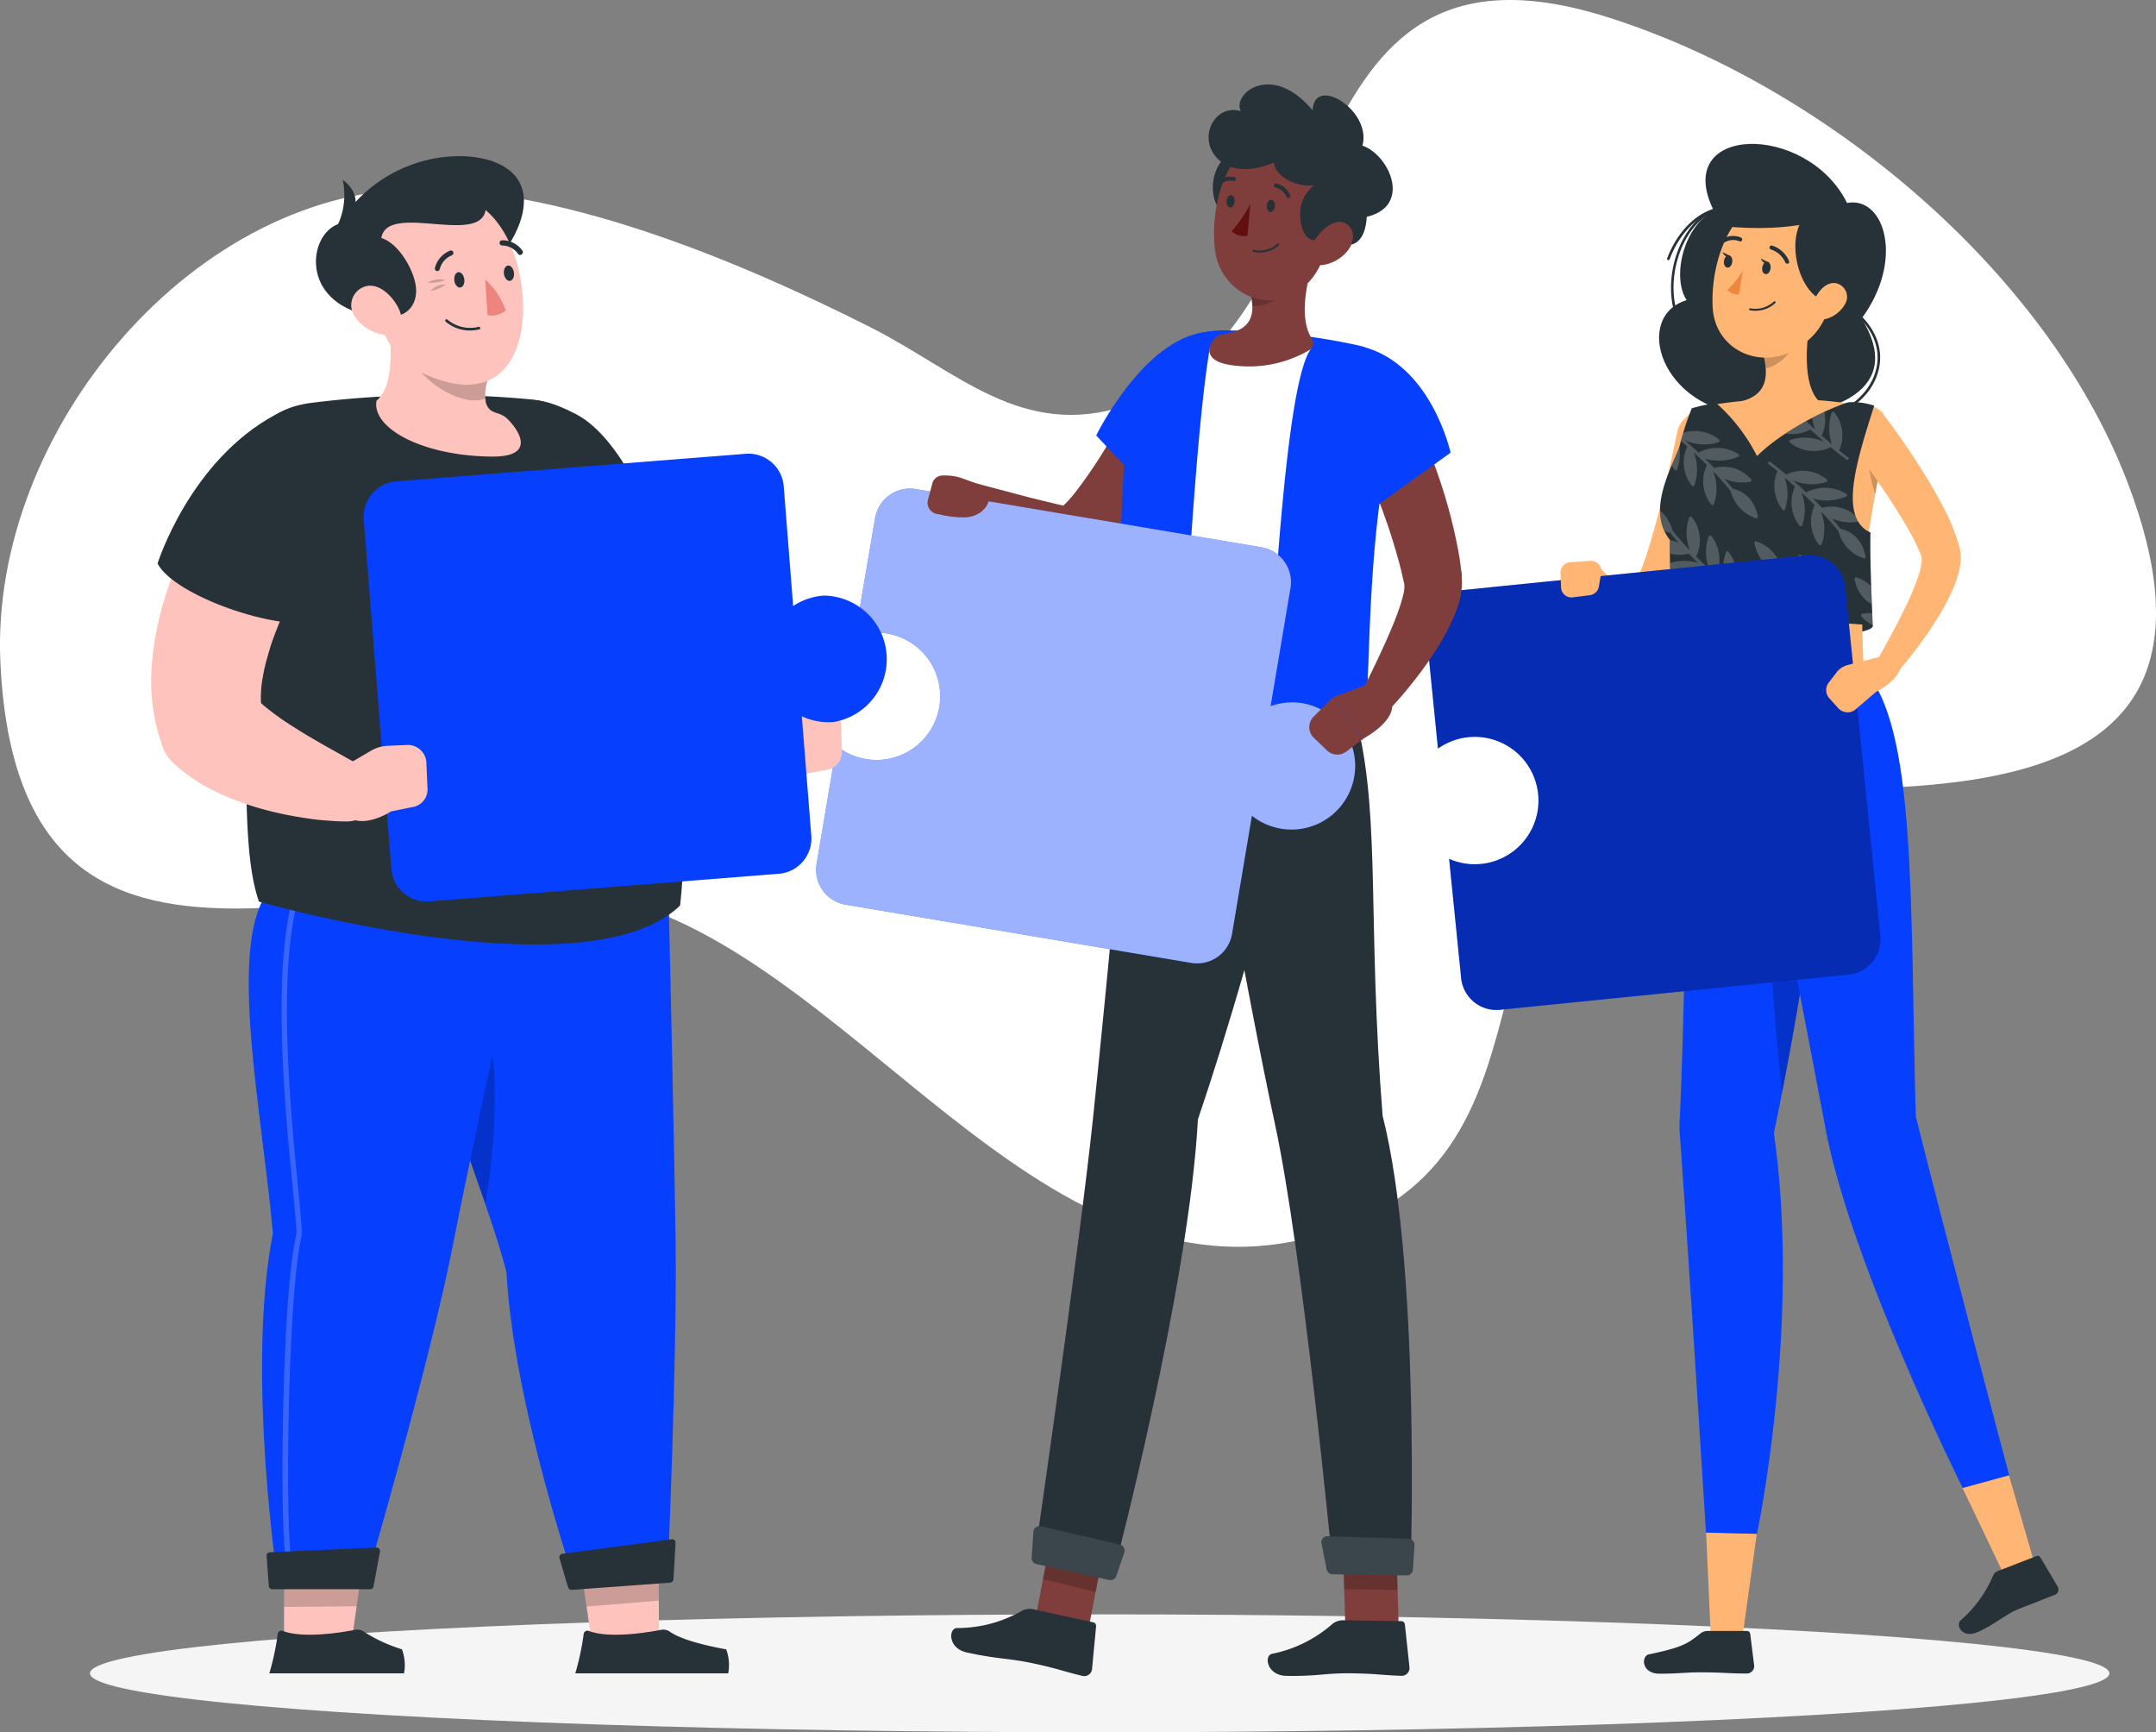 <svg xmlns="http://www.w3.org/2000/svg" xmlns:xlink="http://www.w3.org/1999/xlink" width="379.154" height="304.588" viewBox="0 0 379.154 304.588"><rect x="0" y="0" width="379.154" height="304.588" fill="#808080" stroke="none"/><defs><style>.a{fill:none;}.b,.o,.q,.s{fill:#fff;}.c{mix-blend-mode:multiply;isolation:isolate;}.d{fill:#f5f5f5;}.e,.n{fill:#263238;}.f{fill:#ffb573;}.g{fill:#073fff;}.h,.k,.n,.s{opacity:0.2;}.i{fill:#ed893e;}.j{clip-path:url(#a);}.l{opacity:0.3;}.m{fill:#7f3e3b;}.o{opacity:0.1;}.p{fill:#630f0f;}.q{opacity:0.6;}.r{fill:#ffc3bd;}.t{fill:#ed847e;}</style><clipPath id="a"><path class="a" d="M361,180.057a50.5,50.5,0,0,1,2.18-6.786,27.413,27.413,0,0,1,4.3-.916,31.257,31.257,0,0,1,7.18,9.323c3.929-3.975,11.448-8,16.027-9.461a12.328,12.328,0,0,1,4.579.577c-3.123,9.854-6.31,19.764-.659,22.31-.1,4.68.165,10.486.4,16.357-5.339-.586-26.513-1.6-35.113.284-.44-5.953-.6-10.99-.568-15.34C355.32,191.3,359.331,184.362,361,180.057Z" transform="translate(-357.601 -172.193)"/></clipPath></defs><g transform="translate(-38.837 -94.978)"><g transform="translate(38.837 94.978)"><path class="b" d="M147.75,253.134C191.573,265.04,224,329.4,274.675,310.877c44.28-16.192,13.737-75.1,66.279-76.93,31.862-1.126,95.493,6.686,71.911-54.473-14.324-37.137-53.411-69.539-91.427-81.509-58.879-18.555-43.566,54.849-84.513,68.321-18.408,6.054-29.655-6.008-44.958-13.737C169.455,141.183,139.608,128.664,114,128.2c-40.745-.742-76.93,42.485-75.1,83.13C42.137,282.258,107.362,242.172,147.75,253.134Z" transform="translate(-38.837 -94.978)"/></g><g class="c" transform="translate(54.656 378.832)"><ellipse class="d" cx="177.57" cy="10.367" rx="177.57" ry="10.367"/></g><g transform="translate(289.581 120.278)"><path class="e" d="M367.018,134.3c-5.495,3-7.327,11.906-4.753,15.78-9.525,2.857-4.579,19.232,10.99,20.148s27.42-4.771,19.773-16.915c7.565-10.193,4.085-21.577-2.546-20.322C383.365,118.726,359.535,119.148,367.018,134.3Z" transform="translate(-316.396 -122.603)"/><path class="e" d="M385.359,174.121a13.289,13.289,0,0,1-6.814-1.9.238.238,0,1,1,.238-.4,12.913,12.913,0,0,0,16.6-2.876c2.5-3.1,3.663-8.059-.705-12.693a.233.233,0,0,1,.339-.321c4.524,4.854,3.343,10.074.724,13.307A13.573,13.573,0,0,1,385.359,174.121Z" transform="translate(-318.161 -125.402)"/><path class="e" d="M360.736,154.166a.229.229,0,0,1-.211-.156c-2.436-6.979.824-16.348,6.585-18.912a.247.247,0,0,1,.3.119.229.229,0,0,1-.119.3c-5.568,2.473-8.71,11.558-6.338,18.317a.229.229,0,0,1-.147.293Z" transform="translate(-316.589 -123.654)"/><path class="e" d="M359.179,144.084H359.1a.238.238,0,0,1-.137-.293c1.648-4.369,4.762-7.693,8.114-8.682a.229.229,0,1,1,.128.44c-3.215.916-6.209,4.167-7.812,8.407A.229.229,0,0,1,359.179,144.084Z" transform="translate(-316.525 -123.655)"/><path class="f" d="M372.632,409.083l-5.294.009-.888-19.883,8.911.22Z" transform="translate(-317.156 -145.044)"/><path class="g" d="M363,223.569s-.467,55.179-1.63,79.2a16.727,16.727,0,0,0,0,2.143c1.74,24.077,4.625,70.354,4.625,70.354l8.966.229s7.812-36.954,2.976-70.427c7.775-37.86,11.961-71.645,4.918-81.509Z" transform="translate(-316.725 -131.101)"/><path class="h" d="M379.441,247.5c-2.747,9.213-.073,38.831,1.346,52.5,1.932-9.873,3.581-19.37,4.8-28.125Z" transform="translate(-318.149 -133.116)"/><path class="e" d="M365.739,408.11h6.878a.568.568,0,0,1,.586.513l.7,5.632a1.31,1.31,0,0,1-1.31,1.337c-3.031,0-4.478-.22-8.3-.211-2.354,0-3.773.238-7.024.238s-3.251-3.114-1.887-3.4c6.127-1.273,6.914-1.978,9.048-3.663A2.134,2.134,0,0,1,365.739,408.11Z" transform="translate(-316.152 -146.635)"/><path class="f" d="M366.978,178.825c-.339,1.9-.724,3.663-1.136,5.495s-.833,3.663-1.319,5.495c-.962,3.663-1.96,7.253-3.279,10.88a51.088,51.088,0,0,1-2.308,5.5,21.652,21.652,0,0,1-1.676,2.848c-.183.247-.348.485-.586.76a5.978,5.978,0,0,1-.76.806,6.264,6.264,0,0,1-2.473,1.438,5.953,5.953,0,0,1-2.986.119,7.152,7.152,0,0,1-2.2-.916,10.991,10.991,0,0,1-2.693-2.436,19.691,19.691,0,0,1-3.068-5.367,1.923,1.923,0,0,1,3.16-2.051l.11.119a33.306,33.306,0,0,0,3.663,3.334,6.3,6.3,0,0,0,1.676.916c.22.055.376.055.394,0s-.128-.092-.256-.082-.211.055-.174,0a1.842,1.842,0,0,1,.147-.229,2.177,2.177,0,0,0,.238-.357,15.023,15.023,0,0,0,1.007-1.969,50.477,50.477,0,0,0,1.758-4.8c1.044-3.352,2-6.841,2.821-10.349s1.639-7.089,2.372-10.587h0a3.837,3.837,0,0,1,7.528,1.465Z" transform="translate(-315.129 -126.965)"/><path class="e" d="M360.15,214.943c0,2.253,35.113,2.693,35.113-.284l-17.941-4.579-17.172,4.863" transform="translate(-316.626 -129.966)"/><path class="f" d="M366.615,172.679a80,80,0,0,1,27.942.275,4.011,4.011,0,0,1,3.288,4.836c-4.964,22.227-4.68,29.7-4.2,41.4H362.924c-1.539-19.525-2.354-30.671-2.555-37C360.2,177.368,361.862,173.384,366.615,172.679Z" transform="translate(-316.643 -126.726)"/><path class="h" d="M397.6,179.83a24.022,24.022,0,0,0,1.209,9.158c.394-2.116.852-4.387,1.374-6.869Z" transform="translate(-319.774 -127.42)"/><path class="f" d="M385.431,155.06c-.916,4.442-1.749,12.6,1.365,15.569,0,0-1.218,4.515-9.479,4.515-9.094,0-4.35-4.515-4.35-4.515,4.964-1.191,4.836-4.872,3.975-8.325Z" transform="translate(-317.601 -125.335)"/><path class="h" d="M382.448,158.29,377.42,162.6a14.524,14.524,0,0,1,.43,2.454c1.9-.275,4.5-2.354,4.7-4.341a6.776,6.776,0,0,0-.1-2.427Z" transform="translate(-318.08 -125.607)"/><path class="f" d="M389.888,145.484c-1.7,7.244-2.262,10.349-6.6,13.472-6.521,4.707-15.056,1.044-15.569-6.566-.458-6.841,2.39-17.547,10.074-19.232a10.157,10.157,0,0,1,12.1,12.327Z" transform="translate(-317.259 -123.471)"/><path class="e" d="M388.462,134.74c-7.675.852-5.339,15.157.43,16.54C395.651,147.974,399.818,135.418,388.462,134.74Z" transform="translate(-318.598 -123.625)"/><path class="f" d="M428.731,395.064l-5.3,1.612-7.739-16.21,8.16-2.225Z" transform="translate(-321.301 -144.121)"/><path class="e" d="M421.84,396.354l6.814-2.638a.54.54,0,0,1,.659.229l3.05,5.147a1.026,1.026,0,0,1-.522,1.465c-2.39.916-3.544,1.383-6.539,2.546-1.832.714-4.707,3.1-7.253,4.075s-3.663-1.346-2.747-2.152a21.65,21.65,0,0,0,5.715-7.9,1.42,1.42,0,0,1,.824-.769Z" transform="translate(-321.241 -145.42)"/><path class="g" d="M372.36,223.567s11.292,57.761,15.569,80.593c4.423,23.812,24.132,63.247,24.132,63.247l8.178-2.235s-11.2-42.183-16.421-63.091c-1.026-37.86.183-68.687-9.158-78.551Z" transform="translate(-317.654 -131.098)"/><path class="e" d="M378.676,146.475c-.1.6-.495,1.026-.916.916s-.623-.6-.522-1.2.5-1.026.916-.962S378.785,145.88,378.676,146.475Z" transform="translate(-318.062 -124.507)"/><path class="e" d="M371.326,145.228c-.1.6-.5,1.026-.916.916s-.623-.6-.522-1.2.5-1.026.916-.916S371.426,144.633,371.326,145.228Z" transform="translate(-317.444 -124.405)"/><path class="e" d="M370.945,144.039l-1.365-.659S370.13,144.626,370.945,144.039Z" transform="translate(-317.42 -124.352)"/><path class="i" d="M373.268,146.9a16.34,16.34,0,0,1-2.748,3.444,2.619,2.619,0,0,0,2.051.76Z" transform="translate(-317.499 -124.648)"/><path class="e" d="M375.762,154.486a5.093,5.093,0,0,1-.916-.082.174.174,0,0,1-.147-.2.183.183,0,0,1,.2-.147,4.817,4.817,0,0,0,4.167-1.191.174.174,0,0,1,.257,0,.183.183,0,0,1,0,.247A5,5,0,0,1,375.762,154.486Z" transform="translate(-317.85 -125.146)"/><path class="f" d="M392.55,153.111a5.5,5.5,0,0,1-3.306,2.519c-1.832.467-2.747-1.191-2.18-2.912.485-1.548,2.042-3.663,3.883-3.379a2.454,2.454,0,0,1,1.6,3.773Z" transform="translate(-318.877 -124.851)"/><path class="e" d="M381.716,145.3a.348.348,0,0,1-.33-.247,4.181,4.181,0,0,0-2.509-2.244.356.356,0,1,1,.22-.678,4.757,4.757,0,0,1,2.967,2.747.357.357,0,0,1-.238.449Z" transform="translate(-318.181 -124.245)"/><path class="e" d="M369.788,141.452a.35.35,0,0,1-.165-.659,3.535,3.535,0,0,1,3.233-.22.354.354,0,1,1-.32.632h0a2.857,2.857,0,0,0-2.564.2A.321.321,0,0,1,369.788,141.452Z" transform="translate(-317.408 -124.091)"/><path class="f" d="M399.819,174.335c2.61,3.416,4.982,6.869,7.235,10.514,1.117,1.832,2.216,3.663,3.224,5.614a37.162,37.162,0,0,1,2.7,6.328c.1.293.174.632.256.916l.064.266.082.385a6.929,6.929,0,0,1,.073.724,9.456,9.456,0,0,1-.174,2.372,18.048,18.048,0,0,1-1.163,3.6,41.735,41.735,0,0,1-3.187,5.88,79.153,79.153,0,0,1-7.794,10.175,1.9,1.9,0,0,1-3.068-2.225v-.046c2.024-3.526,4.03-7.153,5.761-10.743a45.2,45.2,0,0,0,2.207-5.339,11.562,11.562,0,0,0,.549-2.39,2.6,2.6,0,0,0,0-.723v-.055h0v-.11c-.064-.183-.11-.348-.192-.54a37.832,37.832,0,0,0-2.509-4.973c-1.007-1.694-2.079-3.389-3.178-5.083-2.235-3.352-4.579-6.722-6.96-9.983h0a3.837,3.837,0,0,1,6.154-4.579Z" transform="translate(-319.396 -126.834)"/><path class="e" d="M378.3,145.289l-1.365-.659S377.48,145.885,378.3,145.289Z" transform="translate(-318.039 -124.457)"/><path class="e" d="M361,180.057a50.5,50.5,0,0,1,2.18-6.786,27.413,27.413,0,0,1,4.3-.916,31.257,31.257,0,0,1,7.18,9.323c3.929-3.975,11.448-8,16.027-9.461a12.328,12.328,0,0,1,4.579.577c-3.123,9.854-6.31,19.764-.659,22.31-.1,4.68.165,10.486.4,16.357-5.339-.586-26.513-1.6-35.113.284-.44-5.953-.6-10.99-.568-15.34C355.32,191.3,359.331,184.362,361,180.057Z" transform="translate(-316.411 -126.777)"/><g class="j" transform="translate(41.19 45.416)"><g class="k" transform="translate(-6.067 -6.757)"><path class="b" d="M369.174,200.017a.275.275,0,0,0-.22.165,8.151,8.151,0,0,0,.055,5.623c-.632-.531-1.255-1.053-1.832-1.584a6.576,6.576,0,0,0-.788-6.85.284.284,0,0,0-.247-.11.257.257,0,0,0-.22.165,8.1,8.1,0,0,0,.119,5.77c-.824-.751-1.612-1.5-2.335-2.225h0a6.557,6.557,0,0,0-.742-6.933.284.284,0,0,0-.247-.11.256.256,0,0,0-.22.165,8.169,8.169,0,0,0,.119,5.779c-1.255-1.31-2.3-2.5-3.077-3.489a6.759,6.759,0,0,0-4.46-4.771.284.284,0,0,0-.33.321c.824,4.057,3.81,4.762,4.414,4.863.43.54.916,1.136,1.5,1.777a7.757,7.757,0,0,0-4.579-.549.256.256,0,0,0-.192.192.284.284,0,0,0,.055.266,6.411,6.411,0,0,0,6.466,1.969c.513.531,1.062,1.072,1.639,1.63a8.875,8.875,0,0,0-5.87.348.275.275,0,0,0,0,.485,7.043,7.043,0,0,0,7.015.247c.769.723,1.584,1.447,2.427,2.171a8.352,8.352,0,0,0-5.962-.348.284.284,0,0,0-.174.22.3.3,0,0,0,.1.256,6.722,6.722,0,0,0,6.969.916l.073-.046a.21.21,0,0,0,.055-.11l1.035.843h0a.257.257,0,0,0,.128.092q.824.659,1.676,1.291a.275.275,0,0,0,.357,0h0a.275.275,0,0,0-.064-.385c-.522-.394-1.044-.788-1.548-1.2a6.585,6.585,0,0,0-.861-6.7.275.275,0,0,0-.238-.137Z" transform="translate(-351.294 -167.07)"/><path class="b" d="M360.386,184.52a.275.275,0,0,0,.22-.165,8.15,8.15,0,0,0-.055-5.623c.632.531,1.255,1.053,1.832,1.584a6.576,6.576,0,0,0,.788,6.85.284.284,0,0,0,.247.11.256.256,0,0,0,.22-.165,8.1,8.1,0,0,0-.119-5.77c.824.751,1.612,1.5,2.335,2.225h0a6.557,6.557,0,0,0,.742,6.933.284.284,0,0,0,.247.11.256.256,0,0,0,.22-.165,8.169,8.169,0,0,0-.119-5.779c1.255,1.31,2.3,2.5,3.077,3.489a6.759,6.759,0,0,0,4.46,4.771.284.284,0,0,0,.33-.321c-.824-4.057-3.81-4.762-4.414-4.863-.43-.54-.916-1.136-1.5-1.777a7.665,7.665,0,0,0,4.579.54.238.238,0,0,0,.192-.183.284.284,0,0,0-.055-.266,6.411,6.411,0,0,0-6.466-1.969c-.513-.531-1.062-1.072-1.639-1.63a8.874,8.874,0,0,0,5.87-.348.275.275,0,0,0,0-.485,7.043,7.043,0,0,0-7.015-.247c-.769-.724-1.584-1.447-2.427-2.171a8.352,8.352,0,0,0,5.962.348.279.279,0,0,0,.073-.476,6.722,6.722,0,0,0-6.969-.916l-.073.046a.21.21,0,0,0-.055.11l-1.035-.843h0a.256.256,0,0,0-.128-.092q-.824-.659-1.676-1.291a.275.275,0,0,0-.357,0h0a.284.284,0,0,0,.055.385c.531.394,1.053.788,1.557,1.2a6.585,6.585,0,0,0,.861,6.7.275.275,0,0,0,.238.137Z" transform="translate(-351.536 -165.759)"/><path class="b" d="M390.144,207.317a.293.293,0,0,0-.22.156,8.242,8.242,0,0,0,.055,5.623c-.632-.522-1.255-1.053-1.832-1.584a6.557,6.557,0,0,0-.788-6.841.275.275,0,0,0-.467.046,8.169,8.169,0,0,0,.119,5.779c-.824-.76-1.612-1.5-2.335-2.225h0a6.521,6.521,0,0,0-.742-6.924.256.256,0,0,0-.247-.11.284.284,0,0,0-.22.156,8.169,8.169,0,0,0,.119,5.779c-1.255-1.3-2.3-2.5-3.077-3.489a6.8,6.8,0,0,0-4.46-4.771.275.275,0,0,0-.247.073.293.293,0,0,0-.082.256c.824,4.048,3.819,4.753,4.414,4.854.43.54.916,1.145,1.5,1.786a7.748,7.748,0,0,0-4.579-.549.275.275,0,0,0-.192.192.266.266,0,0,0,.055.256,6.347,6.347,0,0,0,6.466,1.969c.513.531,1.062,1.081,1.639,1.639a8.811,8.811,0,0,0-5.871.348.3.3,0,0,0-.146.238.265.265,0,0,0,.137.238,7.052,7.052,0,0,0,7.015.256c.769.714,1.584,1.438,2.427,2.171a8.352,8.352,0,0,0-5.962-.348.284.284,0,0,0-.174.22.266.266,0,0,0,.11.247,6.722,6.722,0,0,0,6.969.916l.064-.055a.374.374,0,0,0,.064-.1l1.035.843h0a.238.238,0,0,0,.119.092c.55.44,1.108.87,1.676,1.3a.275.275,0,0,0,.357,0h0a.275.275,0,0,0-.055-.385c-.531-.394-1.044-.8-1.557-1.2a6.576,6.576,0,0,0-.852-6.7A.284.284,0,0,0,390.144,207.317Z" transform="translate(-353.059 -167.685)"/><path class="b" d="M409.374,214.227a.256.256,0,0,0-.22.165,8.142,8.142,0,0,0,.046,5.623c-.632-.531-1.245-1.062-1.832-1.584a6.566,6.566,0,0,0-.778-6.85.277.277,0,0,0-.476.055,8.142,8.142,0,0,0,.119,5.77c-.824-.751-1.6-1.5-2.326-2.225h0a6.557,6.557,0,0,0-.742-6.933.284.284,0,0,0-.247-.11.256.256,0,0,0-.22.165,8.123,8.123,0,0,0,.119,5.779c-1.255-1.31-2.308-2.5-3.077-3.489a6.759,6.759,0,0,0-4.46-4.772.275.275,0,0,0-.33.321c.824,4.057,3.81,4.762,4.414,4.863.421.54.916,1.136,1.5,1.777a7.785,7.785,0,0,0-4.579-.549.293.293,0,0,0-.192.192.284.284,0,0,0,.064.266,6.411,6.411,0,0,0,6.457,1.969c.522.531,1.062,1.072,1.639,1.63a8.847,8.847,0,0,0-5.861.348.266.266,0,0,0-.147.238.293.293,0,0,0,.128.247,7.088,7.088,0,0,0,7.024.247q1.154,1.081,2.418,2.171a8.352,8.352,0,0,0-5.962-.348.256.256,0,0,0-.165.22.3.3,0,0,0,.1.256,6.731,6.731,0,0,0,6.969.916.165.165,0,0,0,.064,0,.174.174,0,0,0,.064-.11l1.035.843h0a.284.284,0,0,0,.119.092q.824.659,1.676,1.291a.275.275,0,0,0,.357,0h0a.266.266,0,0,0-.055-.385l-1.557-1.2a6.576,6.576,0,0,0-.852-6.7A.284.284,0,0,0,409.374,214.227Z" transform="translate(-354.678 -168.266)"/><path class="b" d="M365.4,215.357a.266.266,0,0,0-.22.156,8.142,8.142,0,0,0,.046,5.623c-.632-.522-1.246-1.053-1.832-1.584a6.567,6.567,0,0,0-.778-6.85.284.284,0,0,0-.476.055,8.169,8.169,0,0,0,.119,5.779c-.824-.76-1.6-1.5-2.326-2.225h0a6.557,6.557,0,0,0-.742-6.933.256.256,0,0,0-.247-.1.247.247,0,0,0-.22.156,8.123,8.123,0,0,0,.119,5.779,45.293,45.293,0,0,1-3.077-3.489,6.8,6.8,0,0,0-4.46-4.771.293.293,0,0,0-.256.073.311.311,0,0,0-.073.247c.824,4.057,3.81,4.762,4.414,4.863.421.54.916,1.136,1.5,1.832a7.638,7.638,0,0,0-4.579-.549.275.275,0,0,0-.192.183.284.284,0,0,0,.064.266,6.328,6.328,0,0,0,6.457,1.969c.522.531,1.062,1.081,1.639,1.639a8.737,8.737,0,0,0-5.861.348.256.256,0,0,0-.147.229.284.284,0,0,0,.128.247,7.07,7.07,0,0,0,7.024.256c.769.714,1.575,1.438,2.418,2.161a8.343,8.343,0,0,0-5.962-.339.256.256,0,0,0-.165.211.284.284,0,0,0,.1.256,6.731,6.731,0,0,0,6.969.916.166.166,0,0,0,.064,0,.174.174,0,0,0,.064-.1l1.035.843h0a.284.284,0,0,0,.119.092c.559.44,1.108.87,1.676,1.3a.275.275,0,0,0,.357,0h0a.266.266,0,0,0-.055-.385l-1.557-1.2a6.594,6.594,0,0,0-.852-6.713.256.256,0,0,0-.238-.238Z" transform="translate(-350.977 -168.361)"/><path class="b" d="M389.5,173.227a.284.284,0,0,0-.22.165,8.242,8.242,0,0,0,.055,5.623c-.632-.531-1.255-1.053-1.832-1.584a6.576,6.576,0,0,0-.788-6.85.284.284,0,0,0-.247-.11.256.256,0,0,0-.22.165,8.142,8.142,0,0,0,.119,5.77c-.824-.751-1.612-1.5-2.335-2.225h0a6.557,6.557,0,0,0-.742-6.933.275.275,0,0,0-.247-.11.256.256,0,0,0-.22.165,8.169,8.169,0,0,0,.119,5.779c-1.255-1.31-2.3-2.5-3.077-3.489a6.759,6.759,0,0,0-4.46-4.771.284.284,0,0,0-.33.321c.824,4.057,3.819,4.762,4.414,4.863.43.54.916,1.136,1.5,1.777a7.748,7.748,0,0,0-4.579-.549.293.293,0,0,0-.192.192.284.284,0,0,0,.055.266,6.411,6.411,0,0,0,6.466,1.969c.513.531,1.062,1.072,1.639,1.63a8.874,8.874,0,0,0-5.87.348.3.3,0,0,0-.147.238.284.284,0,0,0,.137.247,7.043,7.043,0,0,0,7.015.247c.769.724,1.584,1.447,2.427,2.171a8.352,8.352,0,0,0-5.962-.348.273.273,0,0,0-.064.476,6.713,6.713,0,0,0,6.96.916l.073-.046a.211.211,0,0,0,.055-.11l1.035.843h0a.3.3,0,0,0,.128.092q.824.659,1.676,1.291a.275.275,0,0,0,.357,0h0a.275.275,0,0,0-.055-.385c-.531-.394-1.044-.788-1.557-1.2a6.576,6.576,0,0,0-.852-6.7.3.3,0,0,0-.238-.137Z" transform="translate(-353.005 -164.815)"/><path class="b" d="M381.077,192.209a.266.266,0,0,0,.22-.156,8.142,8.142,0,0,0-.046-5.623c.632.522,1.246,1.053,1.832,1.584a6.567,6.567,0,0,0,.778,6.85.284.284,0,0,0,.476-.055,8.169,8.169,0,0,0-.119-5.779q1.236,1.136,2.335,2.225h0a6.558,6.558,0,0,0,.742,6.933.284.284,0,0,0,.476-.055,8.123,8.123,0,0,0-.128-5.779,45.3,45.3,0,0,1,3.077,3.489,6.786,6.786,0,0,0,4.469,4.772.275.275,0,0,0,.247-.073.293.293,0,0,0,.073-.256c-.815-4.048-3.81-4.753-4.414-4.854-.421-.54-.916-1.136-1.5-1.832a7.638,7.638,0,0,0,4.579.55.275.275,0,0,0,.192-.183.284.284,0,0,0-.064-.266,6.329,6.329,0,0,0-6.457-1.969c-.513-.531-1.062-1.081-1.639-1.639a8.737,8.737,0,0,0,5.861-.348.266.266,0,0,0,.147-.238.256.256,0,0,0-.128-.238,7.07,7.07,0,0,0-7.024-.256c-.769-.714-1.575-1.438-2.418-2.161a8.389,8.389,0,0,0,5.962.339.256.256,0,0,0,.165-.211.265.265,0,0,0-.1-.256,6.7,6.7,0,0,0-6.969-.916.166.166,0,0,0-.064,0,.377.377,0,0,0-.064.1l-1.035-.843h0a.238.238,0,0,0-.119-.092c-.55-.44-1.108-.916-1.676-1.3a.275.275,0,0,0-.357,0h0a.275.275,0,0,0,.055.385l1.557,1.2a6.594,6.594,0,0,0,.852,6.713A.284.284,0,0,0,381.077,192.209Z" transform="translate(-353.279 -166.397)"/></g></g><path class="g" d="M379.568,201.6l-61.361,6.191a6.209,6.209,0,0,0-5.55,6.8l2.106,20.982a11.2,11.2,0,1,1,1.96,19.388l2.116,20.982a6.228,6.228,0,0,0,6.8,5.559l61.361-6.182a6.237,6.237,0,0,0,5.559-6.8l-6.182-61.361A6.237,6.237,0,0,0,379.568,201.6Z" transform="translate(-312.626 -129.25)"/><path class="l" d="M379.568,201.6l-61.361,6.191a6.209,6.209,0,0,0-5.55,6.8l2.106,20.982a11.2,11.2,0,1,1,1.96,19.388l2.116,20.982a6.228,6.228,0,0,0,6.8,5.559l61.361-6.182a6.237,6.237,0,0,0,5.559-6.8l-6.182-61.361A6.237,6.237,0,0,0,379.568,201.6Z" transform="translate(-312.626 -129.25)"/><path class="f" d="M402.78,222.036l-2.839-1.236-6.667,1.7a3.572,3.572,0,0,0-1.923,1.273l-1.41,1.832a2.171,2.171,0,0,0,.119,2.747l1.594,1.758a2.18,2.18,0,0,0,3.031.183l3.617-3.1S402.661,225.15,402.78,222.036Z" transform="translate(-319.097 -130.869)"/><path class="f" d="M340.689,209.069l2.949-.376a1.832,1.832,0,0,0,1.6-1.529l.4-2.345a1.832,1.832,0,0,0-1.969-2.171l-3.444.247a1.832,1.832,0,0,0-1.731,1.923l.092,2.473a1.832,1.832,0,0,0,2.1,1.777Z" transform="translate(-314.803 -129.34)"/><path class="e" d="M389.158,135.817c-7.272,3.663-20.048,1.978-20.048,1.978S376.235,126.146,389.158,135.817Z" transform="translate(-317.38 -123.392)"/></g><g transform="translate(182.356 109.827)"><path class="m" d="M250.094,389.685l-3.654,19.022-9.25-2.235,3.654-19.022Z" transform="translate(-199.052 -134.445)"/><path class="e" d="M236.162,403.988l10.285,2.235a.65.65,0,0,1,.522.705l-.714,7.556a1.374,1.374,0,0,1-1.658,1.172c-3.233-.76-4.195-1.236-8.288-2.125-4.772-1.053-6.466-.769-12.071-2-3.389-.742-3.233-4.3-1.713-4.3a22.767,22.767,0,0,0,11.439-3.05,3,3,0,0,1,2.2-.192Z" transform="translate(-197.731 -135.826)"/><path class="h" d="M250.266,389.694l-1.887,9.8-9.259-2.235,1.887-9.809Z" transform="translate(-199.214 -134.445)"/><path class="e" d="M266.231,303.323c10.853-31.926,19.443-69.6,19.443-69.6l-30.955-1.96s-4.579,48.887-6.942,71.435c-2.473,23.427-10.157,76.316-10.157,76.316l13.966,2.83S264.683,332.538,266.231,303.323Z" transform="translate(-199.088 -121.34)"/><path class="n" d="M274.46,253.3l7.51,9.286c-1.914,7.171-4.149,15.23-6.6,23.464a161.945,161.945,0,0,1-.907-32.75Z" transform="translate(-202.152 -123.153)"/><path class="e" d="M237.764,394.646l12.822,2.8a1.062,1.062,0,0,0,1.236-.7l1.41-4.13a1.053,1.053,0,0,0-.76-1.374L238.56,388a1.062,1.062,0,0,0-1.3.916l-.321,4.579a1.062,1.062,0,0,0,.824,1.154Z" transform="translate(-199.03 -134.488)"/><path class="o" d="M237.764,394.646l12.822,2.8a1.062,1.062,0,0,0,1.236-.7l1.41-4.13a1.053,1.053,0,0,0-.76-1.374L238.56,388a1.062,1.062,0,0,0-1.3.916l-.321,4.579a1.062,1.062,0,0,0,.824,1.154Z" transform="translate(-199.03 -134.488)"/><path class="m" d="M306.017,389.158l.577,19.626-9.387-.128-.577-19.626Z" transform="translate(-204.055 -134.578)"/><path class="e" d="M295.76,406.059l9.982.146a.65.65,0,0,1,.65.586l.806,7.546a1.374,1.374,0,0,1-1.392,1.484c-3.315-.1-4.359-.376-8.545-.44-4.891-.082-5.944.531-11.677.449-3.471-.055-4.03-3.572-2.546-3.883a22.814,22.814,0,0,0,10.615-5.257A2.985,2.985,0,0,1,295.76,406.059Z" transform="translate(-202.846 -136.01)"/><path class="h" d="M306.026,389.167l.293,10.111-9.4-.128-.293-10.12Z" transform="translate(-204.055 -134.578)"/><path class="e" d="M301.344,302.745c-2.656-33.583-.412-51.7-4.314-68.376L268.86,232.62s8.746,49.363,13.573,71.691,10.019,76.563,10.019,76.563l13.847.174S307.993,328.947,301.344,302.745Z" transform="translate(-201.717 -121.413)"/><path class="e" d="M294.484,396.605l13.105.2a1.062,1.062,0,0,0,1.072-.989l.284-4.323a1.053,1.053,0,0,0-1.026-1.136l-14.259-.44a1.053,1.053,0,0,0-1.072,1.255l.916,4.579A1.081,1.081,0,0,0,294.484,396.605Z" transform="translate(-203.713 -134.653)"/><path class="o" d="M294.484,396.605l13.105.2a1.062,1.062,0,0,0,1.072-.989l.284-4.323a1.053,1.053,0,0,0-1.026-1.136l-14.259-.44a1.053,1.053,0,0,0-1.072,1.255l.916,4.579A1.081,1.081,0,0,0,294.484,396.605Z" transform="translate(-203.713 -134.653)"/><path class="m" d="M263.884,175.5c-1.081,2.335-2.207,4.405-3.434,6.539s-2.519,4.2-3.947,6.237a59.22,59.22,0,0,1-4.726,6,28.07,28.07,0,0,1-6.566,5.568l-.321.183a4.5,4.5,0,0,1-3.663.4c-1.786-.577-3.517-1.227-5.211-1.923s-3.343-1.465-4.964-2.271-3.205-1.658-4.762-2.573a51.571,51.571,0,0,1-4.579-2.94,2.83,2.83,0,0,1,2.317-5.055h.1c1.639.394,3.334.87,4.982,1.3l4.955,1.31c1.639.449,3.288.824,4.909,1.227s3.242.714,4.836,1.044l-3.947.6a22.281,22.281,0,0,0,3.663-3.865c1.255-1.612,2.464-3.389,3.663-5.22s2.29-3.746,3.37-5.687,2.18-3.947,3.15-5.8l.055-.1a5.642,5.642,0,0,1,10.074,5Z" transform="translate(-197.648 -115.951)"/><path class="g" d="M268.562,158.723C257.627,159.969,249.33,176.9,249.33,176.9l11.283,12.007s5.028-5.99,10.431-13.563C276.942,167.094,277.217,157.744,268.562,158.723Z" transform="translate(-200.074 -115.187)"/><path class="b" d="M268.224,161.455c4.2-1.493,23.033.916,23.033.916-3.663,4.726-6.722,43.859-7.061,66.352-4,.549-19.351-.5-22.9-1.328C261.758,218.566,265.44,177.152,268.224,161.455Z" transform="translate(-201.081 -115.381)"/><path class="g" d="M255.451,173.108A16.723,16.723,0,0,1,272.128,158.4a115.679,115.679,0,0,1,23.4,2.583,9.158,9.158,0,0,1,7.006,11.109c-5.8,24.315-4.268,47.385-5.816,58.119a45.215,45.215,0,0,1-17.254,2.747s.137-9.259,1.429-24.892c1.026-12.428,2.867-41.652,6.658-46.506,0,0-13.591-1.832-17.795-.357-3.123,17.63-5.413,71.032-5.413,71.041-6.649-.476-9.781-4.176-9.68-5.275C253.317,205.364,253.995,185.774,255.451,173.108Z" transform="translate(-200.461 -115.165)"/><path class="m" d="M289.478,144.93c-1.273,3.663-2.747,10.157-.394,13.8a1.4,1.4,0,0,1-.577,2.088,20.89,20.89,0,0,1-12.5,2.693c-5.907-.476-5.5-3.141-3.975-4.872a2.125,2.125,0,0,1,1.392-.7c5.577-.669,5.632-4.03,4.826-7.327Z" transform="translate(-201.903 -114.032)"/><path class="h" d="M285.56,147.48l-6.64,3.379a10.565,10.565,0,0,1,.357,2.39c2.418,0,5.843-1.621,6.237-3.48a4.734,4.734,0,0,0,.046-2.29Z" transform="translate(-202.564 -114.246)"/><ellipse class="e" cx="5.999" cy="4.478" rx="5.999" ry="4.478" transform="translate(69.338 23.472) rotate(-85.68)"/><path class="m" d="M293.143,132.917c-1.227,7.226-1.584,11.521-5.6,14.882-6.035,5.046-14.507.778-15.423-6.667-.833-6.695,1.31-17.4,8.618-19.562S294.37,125.682,293.143,132.917Z" transform="translate(-201.978 -112.029)"/><path class="e" d="M291.48,138.189c-.092,0-.2-.119-.3-.064-3.279,1.832-4.341-2.106-4.14-4.726a6.227,6.227,0,0,1,2.427-4.469c-3.553.4-7-1.887-7.052-4.021-3.929,1.731-8.664,1.832-10.8-1.832s.916-8.453,4.982-7.18c-1.648-2.949,5.321-8.847,12.62-.147.229-6.31,10.431,0,8.755,6.2,4.726,1.63,8.774,10.605.76,12.519C298.2,142.786,291.48,138.189,291.48,138.189Z" transform="translate(-201.89 -111.192)"/><path class="m" d="M296.986,142.681a6.942,6.942,0,0,1-4.433,2.491c-2.2.247-2.683-1.987-1.557-4.02,1.017-1.832,3.379-4.158,5.339-3.443S298.414,140.941,296.986,142.681Z" transform="translate(-203.531 -113.413)"/><path class="e" d="M283.519,134.485c-.055.6-.412,1.053-.806,1.017s-.669-.549-.614-1.154.412-1.044.806-1.007S283.565,133.889,283.519,134.485Z" transform="translate(-202.831 -113.056)"/><path class="e" d="M275.769,133.624c-.055.6-.412,1.044-.806,1.007s-.659-.549-.614-1.145.412-1.053.806-1.017S275.861,133.019,275.769,133.624Z" transform="translate(-202.179 -112.983)"/><path class="p" d="M278.626,134.1a21.4,21.4,0,0,1-3.306,4.836,3.471,3.471,0,0,0,2.8.815Z" transform="translate(-202.261 -113.12)"/><path class="e" d="M280.313,143.305a4.927,4.927,0,0,0,3.663-1.273.178.178,0,1,0-.256-.247,4.717,4.717,0,0,1-4.149,1.072.165.165,0,0,0-.2.137.183.183,0,0,0,.137.211C279.8,143.25,280.057,143.287,280.313,143.305Z" transform="translate(-202.602 -113.762)"/><path class="e" d="M285.979,132.764a.385.385,0,0,0,.174,0,.348.348,0,0,0,.174-.467,3.563,3.563,0,0,0-2.454-2.1.352.352,0,0,0-.11.7h0a2.839,2.839,0,0,1,1.923,1.685A.375.375,0,0,0,285.979,132.764Z" transform="translate(-202.947 -112.791)"/><path class="e" d="M272.628,130.4a.366.366,0,0,0,.33-.073,2.8,2.8,0,0,1,2.445-.669.348.348,0,0,0,.43-.238.357.357,0,0,0-.238-.44,3.471,3.471,0,0,0-3.1.815.348.348,0,0,0,0,.495A.33.33,0,0,0,272.628,130.4Z" transform="translate(-202.014 -112.682)"/><path class="m" d="M308.388,172.52c.6,1.163,1.081,2.171,1.557,3.26s.916,2.143,1.392,3.224c.916,2.161,1.713,4.359,2.464,6.585a90.366,90.366,0,0,1,3.5,13.8l.247,1.832.128.916v.623c0,.293.046.586.046.916a14.093,14.093,0,0,1-.98,4.872,36.013,36.013,0,0,1-3.462,6.768,66.347,66.347,0,0,1-4.094,5.761,69.275,69.275,0,0,1-4.579,5.284,2.821,2.821,0,0,1-4.579-3.187V223.1c1.9-3.947,3.9-7.94,5.495-11.833.412-.971.779-1.942,1.1-2.885a23.467,23.467,0,0,0,.8-2.693,5.257,5.257,0,0,0,.156-1.74h0l-.046-.183-.174-.76-.339-1.511a109.535,109.535,0,0,0-3.874-12.089c-.733-2.015-1.566-4-2.372-6-.4-.989-.833-1.978-1.264-2.958l-1.282-2.857-.073-.165a5.633,5.633,0,0,1,10.166-4.854Z" transform="translate(-204.136 -116.089)"/><path class="g" d="M299.963,161.5c12.2,3.077,15.569,18.674,15.569,18.674l-15.148,10.862s-3.755-3.929-4.89-13.16C294.972,173.47,297.49,161.381,299.963,161.5Z" transform="translate(-203.953 -115.426)"/><path class="m" d="M301.782,226l-7.052,2.638,5.4,7.235s6.09-3.16,4.936-6.667Z" transform="translate(-203.895 -120.855)"/><path class="g" d="M281.134,226.53a11.182,11.182,0,0,0-5.66.513l3.5-20.789a6.219,6.219,0,0,0-5.092-7.153L213.07,188.862a6.218,6.218,0,0,0-7.143,5.083l-3.553,20.835a10.99,10.99,0,0,1,5.66-.513A11.191,11.191,0,1,1,199.14,234l-3.508,20.789a6.218,6.218,0,0,0,5.092,7.153l60.811,10.239a6.228,6.228,0,0,0,7.153-5.083l3.5-20.8a11.191,11.191,0,1,0,8.948-19.773Z" transform="translate(-195.547 -117.722)"/><path class="q" d="M281.134,226.53a11.182,11.182,0,0,0-5.66.513l3.5-20.789a6.219,6.219,0,0,0-5.092-7.153L213.07,188.862a6.218,6.218,0,0,0-7.143,5.083l-3.553,20.835a10.99,10.99,0,0,1,5.66-.513A11.191,11.191,0,1,1,199.14,234l-3.508,20.789a6.218,6.218,0,0,0,5.092,7.153l60.811,10.239a6.228,6.228,0,0,0,7.153-5.083l3.5-20.8a11.191,11.191,0,1,0,8.948-19.773Z" transform="translate(-195.547 -117.722)"/><path class="m" d="M291.056,235.989l2.317,2.216a2.6,2.6,0,0,0,3.37.2l3.013-2.262-5.4-7.235-3.343,3.352a2.6,2.6,0,0,0,.046,3.727Z" transform="translate(-203.518 -121.1)"/><path class="m" d="M217,190.6l.843-3.123a1.887,1.887,0,0,1,1.832-1.209h0a9.222,9.222,0,0,1,3.508.54l4.762,1.758-.229,1.942c-.192,1.667-2.051,3.059-4.158,3.123a17.7,17.7,0,0,1-4.2-.449l-.513-.11A2.033,2.033,0,0,1,217,190.6Z" transform="translate(-197.348 -117.511)"/></g><g transform="translate(65.419 122.431)"><path class="e" d="M132.095,142.333c3.05-3.544,7.638-12.748-.989-16.265-6.365-2.6-19.873-1.273-27.631,10.807-5.3,1.832-6.869,13.628,5.376,16.109S132.095,142.333,132.095,142.333Z" transform="translate(-70.526 -124.954)"/><path class="r" d="M164.014,392.08l-13.994,1.163,2.372,16.448,11.7-.952Z" transform="translate(-74.778 -147.439)"/><path class="h" d="M164.013,392.09l-14,1.163,1.337,9.213,12.712-1.053Z" transform="translate(-74.777 -147.44)"/><path class="g" d="M134.837,333.1c-5.495-21.064-19.727-46.139-10.706-66.407l39.207-.119s.971,41.716,1.246,61.361c.275,20.542-1.438,59.19-1.438,59.19l-16.036,1.218S136.12,356.715,134.837,333.1Z" transform="translate(-72.353 -136.874)"/><path class="e" d="M148.42,399.4l17.327-1.273a.623.623,0,0,0,.568-.577l.366-6.411A.6.6,0,0,0,166,390.5l-19.232,2.555a.6.6,0,0,0-.5.769l1.52,5.147A.623.623,0,0,0,148.42,399.4Z" transform="translate(-74.46 -147.305)"/><path class="h" d="M124.246,288.406a105.017,105.017,0,0,0,.6,14.9c1.914,6.621,4.359,13.252,6.557,19.681C134.283,304.781,134.292,283.561,124.246,288.406Z" transform="translate(-72.604 -138.653)"/><path class="r" d="M107.447,393.2l-14.049.137-.018,16.577,11.741-.092Z" transform="translate(-70.01 -147.533)"/><path class="e" d="M92.035,408.6a.669.669,0,0,1,.824-.549c3.526,1.4,10.212.33,12.739-.156a2.079,2.079,0,0,1,1.621.339,26.76,26.76,0,0,0,6.658,3.077,7.9,7.9,0,0,1,.366,4.222H90.56A46.229,46.229,0,0,0,92.035,408.6Z" transform="translate(-69.773 -148.766)"/><path class="e" d="M150.785,408.6a.669.669,0,0,1,.824-.549c3.526,1.4,10.211.33,12.739-.156a2.079,2.079,0,0,1,1.621.339c2.693,1.9,9.873,3.077,9.873,3.077a7.84,7.84,0,0,1,.357,4.222H149.31a46.227,46.227,0,0,0,1.474-6.933Z" transform="translate(-74.718 -148.766)"/><path class="h" d="M107.447,393.21l-14.058.128-.009,9.286,12.767-.11Z" transform="translate(-70.01 -147.534)"/><path class="g" d="M90.849,326.282c-1.9-21.275-7.876-49.931-1.1-59.712h45.883s-9.351,42.421-13.188,62.057C118.462,349.04,107,388.238,107,388.238l-15.194.046S86.05,350.57,90.849,326.282Z" transform="translate(-69.439 -136.874)"/><path class="s" d="M94.137,384.024a.467.467,0,0,1-.44-.33c-1.09-3.663-.916-45.746,1.832-57.267,0-1.52-.321-4.506-.687-8.288-1.255-12.822-3.581-36.633-.11-50.142a.472.472,0,0,1,.916.229c-3.434,13.362-1.117,37.082.128,49.83.375,3.847.678,6.878.7,8.417a.522.522,0,0,1,0,.119c-2.638,10.9-2.894,53.3-1.832,56.846a.458.458,0,0,1-.3.568A.358.358,0,0,1,94.137,384.024Z" transform="translate(-69.971 -136.964)"/><path class="e" d="M91.046,399.417h17.208a.568.568,0,0,0,.577-.476l1.136-6.109a.632.632,0,0,0-.641-.742l-18.738.833a.577.577,0,0,0-.559.632l.385,5.275a.641.641,0,0,0,.632.586Z" transform="translate(-69.728 -147.439)"/><path class="r" d="M155.3,184.953c.916,3.663,1.758,7.327,2.573,10.99s1.584,7.327,2.3,10.99l1.1,5.495,1.026,5.495c.705,3.663,1.328,7.382,1.969,11.082l-1.493-3.343a3.1,3.1,0,0,0,1.218,1.685,10.431,10.431,0,0,0,3.883,1.6,29.635,29.635,0,0,0,5.642.742c1.017.055,2.061.092,3.114.073h3.059l1.3.092a5.055,5.055,0,0,1,2.088,9.488c-.733.4-1.255.705-1.877,1.026s-1.2.6-1.832.916c-1.227.531-2.482,1.035-3.782,1.456a38.559,38.559,0,0,1-4.02,1.081,37.672,37.672,0,0,1-4.332.6,27.249,27.249,0,0,1-4.717-.073,21.009,21.009,0,0,1-5.11-1.081,21.338,21.338,0,0,1-5.229-2.583,20.808,20.808,0,0,1-4.506-4.24,6.658,6.658,0,0,1-1.209-2.326l-.284-1.017c-1.007-3.608-2.042-7.208-2.995-10.834l-1.456-5.422-1.383-5.44c-.916-3.663-1.832-7.272-2.665-10.917s-1.667-7.327-2.39-10.99h0a10.257,10.257,0,0,1,20-4.524Z" transform="translate(-73.522 -129.357)"/><path class="r" d="M183.09,235.186l.192,5.916c2.39,5.742,9.241,1.383,9.241,1.383l4.14-.76a3.15,3.15,0,0,0,2.363-3.306l-.11-4.14a3.279,3.279,0,0,0-3.086-3.379l-3.663.073a6.465,6.465,0,0,0-3.05.824Z" transform="translate(-77.561 -133.872)"/><path class="e" d="M148.253,174.289c8.426,4.433,13.93,20.075,13.93,20.075-1.777,7.327-8.939,20.689-15.569,20.606,0,0-9.735-12.556-10.788-21.641C134.543,182.348,131.219,165.332,148.253,174.289Z" transform="translate(-73.487 -128.895)"/><path class="e" d="M136.306,171.607a176.754,176.754,0,0,0-39.06.623c-7.491,1.053-12.822,5.715-11.906,21.064,1.832,31.138-1.007,55.408,2.949,66.6,0,0,57.624,16.485,74.054.687,3.993-37.467-9.451-68.568-15.569-81.509A13.124,13.124,0,0,0,136.306,171.607Z" transform="translate(-69.325 -128.814)"/><path class="r" d="M134.149,173.793c-1.493-1.465-3.059-.614-3.782-2.821a7.62,7.62,0,0,1,.824-5.065l-17.776-9.6c.348,6.539.614,11.7-2.29,14.305-.843,4.872,8.242,9.735,20.341,9.809C139.168,180.47,136.3,175.9,134.149,173.793Z" transform="translate(-71.499 -127.594)"/><path class="h" d="M131.461,167.068,117.43,163.56c3.544,5.577,9.928,8.627,13.362,7.281A7.711,7.711,0,0,1,131.461,167.068Z" transform="translate(-72.035 -128.204)"/><path class="r" d="M124.961,132.419c-9.286-2.061-17.309,5.651-15.514,14.058s3.215,14.085,9.03,16.943c11.558,5.7,17.2.2,18.143-8.581C137.471,146.926,134.385,134.5,124.961,132.419Z" transform="translate(-71.341 -125.554)"/><path class="h" d="M124.125,148.738a4.277,4.277,0,0,0-3.215.467A8.3,8.3,0,0,0,124.125,148.738Z" transform="translate(-72.328 -126.946)"/><path class="h" d="M124.237,149.6a3.5,3.5,0,0,0-2.747,1.136A6.905,6.905,0,0,0,124.237,149.6Z" transform="translate(-72.376 -127.029)"/><path class="e" d="M110.472,153.436c5.193,1.163,7.327-1.438,7.327-4.35,0-3.1-2.921-8.325-6.127-9.287,1.145-6.869,20.075,2.747,18.271-6.768,0,0-.513-1.63-5.4-2.546S106.58,132.519,107.5,142.29,110.472,153.436,110.472,153.436Z" transform="translate(-71.195 -125.407)"/><path class="e" d="M103.53,137.742a12.464,12.464,0,0,0,1.017-8.242S110.243,133.264,103.53,137.742Z" transform="translate(-70.865 -125.337)"/><path class="e" d="M129.165,158.23a7.84,7.84,0,0,0,1.154-.174.229.229,0,0,0,.174-.275.22.22,0,0,0-.275-.174,6.283,6.283,0,0,1-5.495-1.264.229.229,0,0,0-.33,0,.238.238,0,0,0,0,.33,6.5,6.5,0,0,0,4.771,1.557Z" transform="translate(-72.615 -127.591)"/><path class="r" d="M107.09,155.481a7.592,7.592,0,0,0,5,3c2.665.366,3.663-2.1,2.638-4.423-.916-2.1-3.407-4.808-5.935-4.112A3.453,3.453,0,0,0,107.09,155.481Z" transform="translate(-71.1 -127.049)"/><path class="e" d="M126.069,148.714c.11.742.586,1.291,1.072,1.218s.8-.742.687-1.484-.577-1.282-1.062-1.209S126.005,147.935,126.069,148.714Z" transform="translate(-72.761 -126.83)"/><path class="e" d="M135.6,147.434c.11.751.586,1.291,1.072,1.218s.8-.733.687-1.474-.577-1.291-1.062-1.218S135.5,146.692,135.6,147.434Z" transform="translate(-73.562 -126.722)"/><path class="t" d="M132,148.64l.421,6.283a3.928,3.928,0,0,0,3.178-.833A12.822,12.822,0,0,0,132,148.64Z" transform="translate(-73.261 -126.948)"/><path class="e" d="M122.88,146.669a.43.43,0,0,1-.522-.549,4.442,4.442,0,0,1,2.674-3.031.44.44,0,0,1,.549.284.449.449,0,0,1-.284.559h0a3.535,3.535,0,0,0-2.1,2.427.44.44,0,0,1-.321.311Z" transform="translate(-72.448 -126.479)"/><path class="e" d="M138.4,143.693a.412.412,0,0,1-.375-.174,3.453,3.453,0,0,0-2.8-1.493.458.458,0,1,1,0-.916,4.314,4.314,0,0,1,3.563,1.832.44.44,0,0,1-.1.614A.394.394,0,0,1,138.4,143.693Z" transform="translate(-73.493 -126.314)"/><path class="g" d="M189.565,207.037a11.091,11.091,0,0,0-5.367,1.832L182.541,187.8a6.228,6.228,0,0,0-6.676-5.7l-61.48,4.845a6.237,6.237,0,0,0-5.7,6.676l4.854,61.48a6.209,6.209,0,0,0,6.676,5.7l61.47-4.854a6.228,6.228,0,0,0,5.706-6.676l-1.667-21.018a11.054,11.054,0,0,0,5.6,1.007,11.191,11.191,0,0,0-1.758-22.227Z" transform="translate(-71.297 -129.764)"/><path class="r" d="M96.984,198.685l-.916,1.685-1.053,1.887c-.678,1.282-1.374,2.564-2.006,3.865a81.716,81.716,0,0,0-3.407,7.785,36.073,36.073,0,0,0-1.236,3.81,29.106,29.106,0,0,0-.861,3.663,19.122,19.122,0,0,0-.192,6.044l-2.106-3.663a15.5,15.5,0,0,0,3.1,3.178,47.353,47.353,0,0,0,4.881,3.416c1.768,1.136,3.663,2.225,5.568,3.315l2.912,1.621c.916.549,2.015,1.1,2.885,1.63l.44.266a5.184,5.184,0,0,1-2.747,9.616c-1.392,0-2.583-.092-3.865-.192s-2.5-.256-3.746-.458a61.291,61.291,0,0,1-7.5-1.612,48.832,48.832,0,0,1-7.6-2.83,29.62,29.62,0,0,1-7.885-5.312,7.089,7.089,0,0,1-1.832-2.885l-.256-.788a33.831,33.831,0,0,1-1.575-13.508,52.6,52.6,0,0,1,2.271-11.7,74.416,74.416,0,0,1,4.14-10.422c.8-1.648,1.612-3.279,2.528-4.863.449-.8.916-1.594,1.392-2.381l.751-1.191.394-.6.476-.705a10.248,10.248,0,0,1,17.4,10.816Z" transform="translate(-67.863 -129.819)"/><path class="e" d="M89.934,174.4C74.75,182.512,69.09,200.637,69.09,200.637c3,5.724,21.119,11.906,27.933,10.221,0,0,6.53-11.906,7.876-22.548C106.144,178.446,98.827,169.645,89.934,174.4Z" transform="translate(-67.966 -129.004)"/><path class="r" d="M103.45,242.579l.311,5.916c2.509,5.7,9.268,1.2,9.268,1.2l4.13-.843a3.141,3.141,0,0,0,2.29-3.352l-.183-4.13a3.288,3.288,0,0,0-3.132-3.37l-3.663.147a6.457,6.457,0,0,0-3.031.916Z" transform="translate(-70.858 -134.47)"/></g></g></svg>